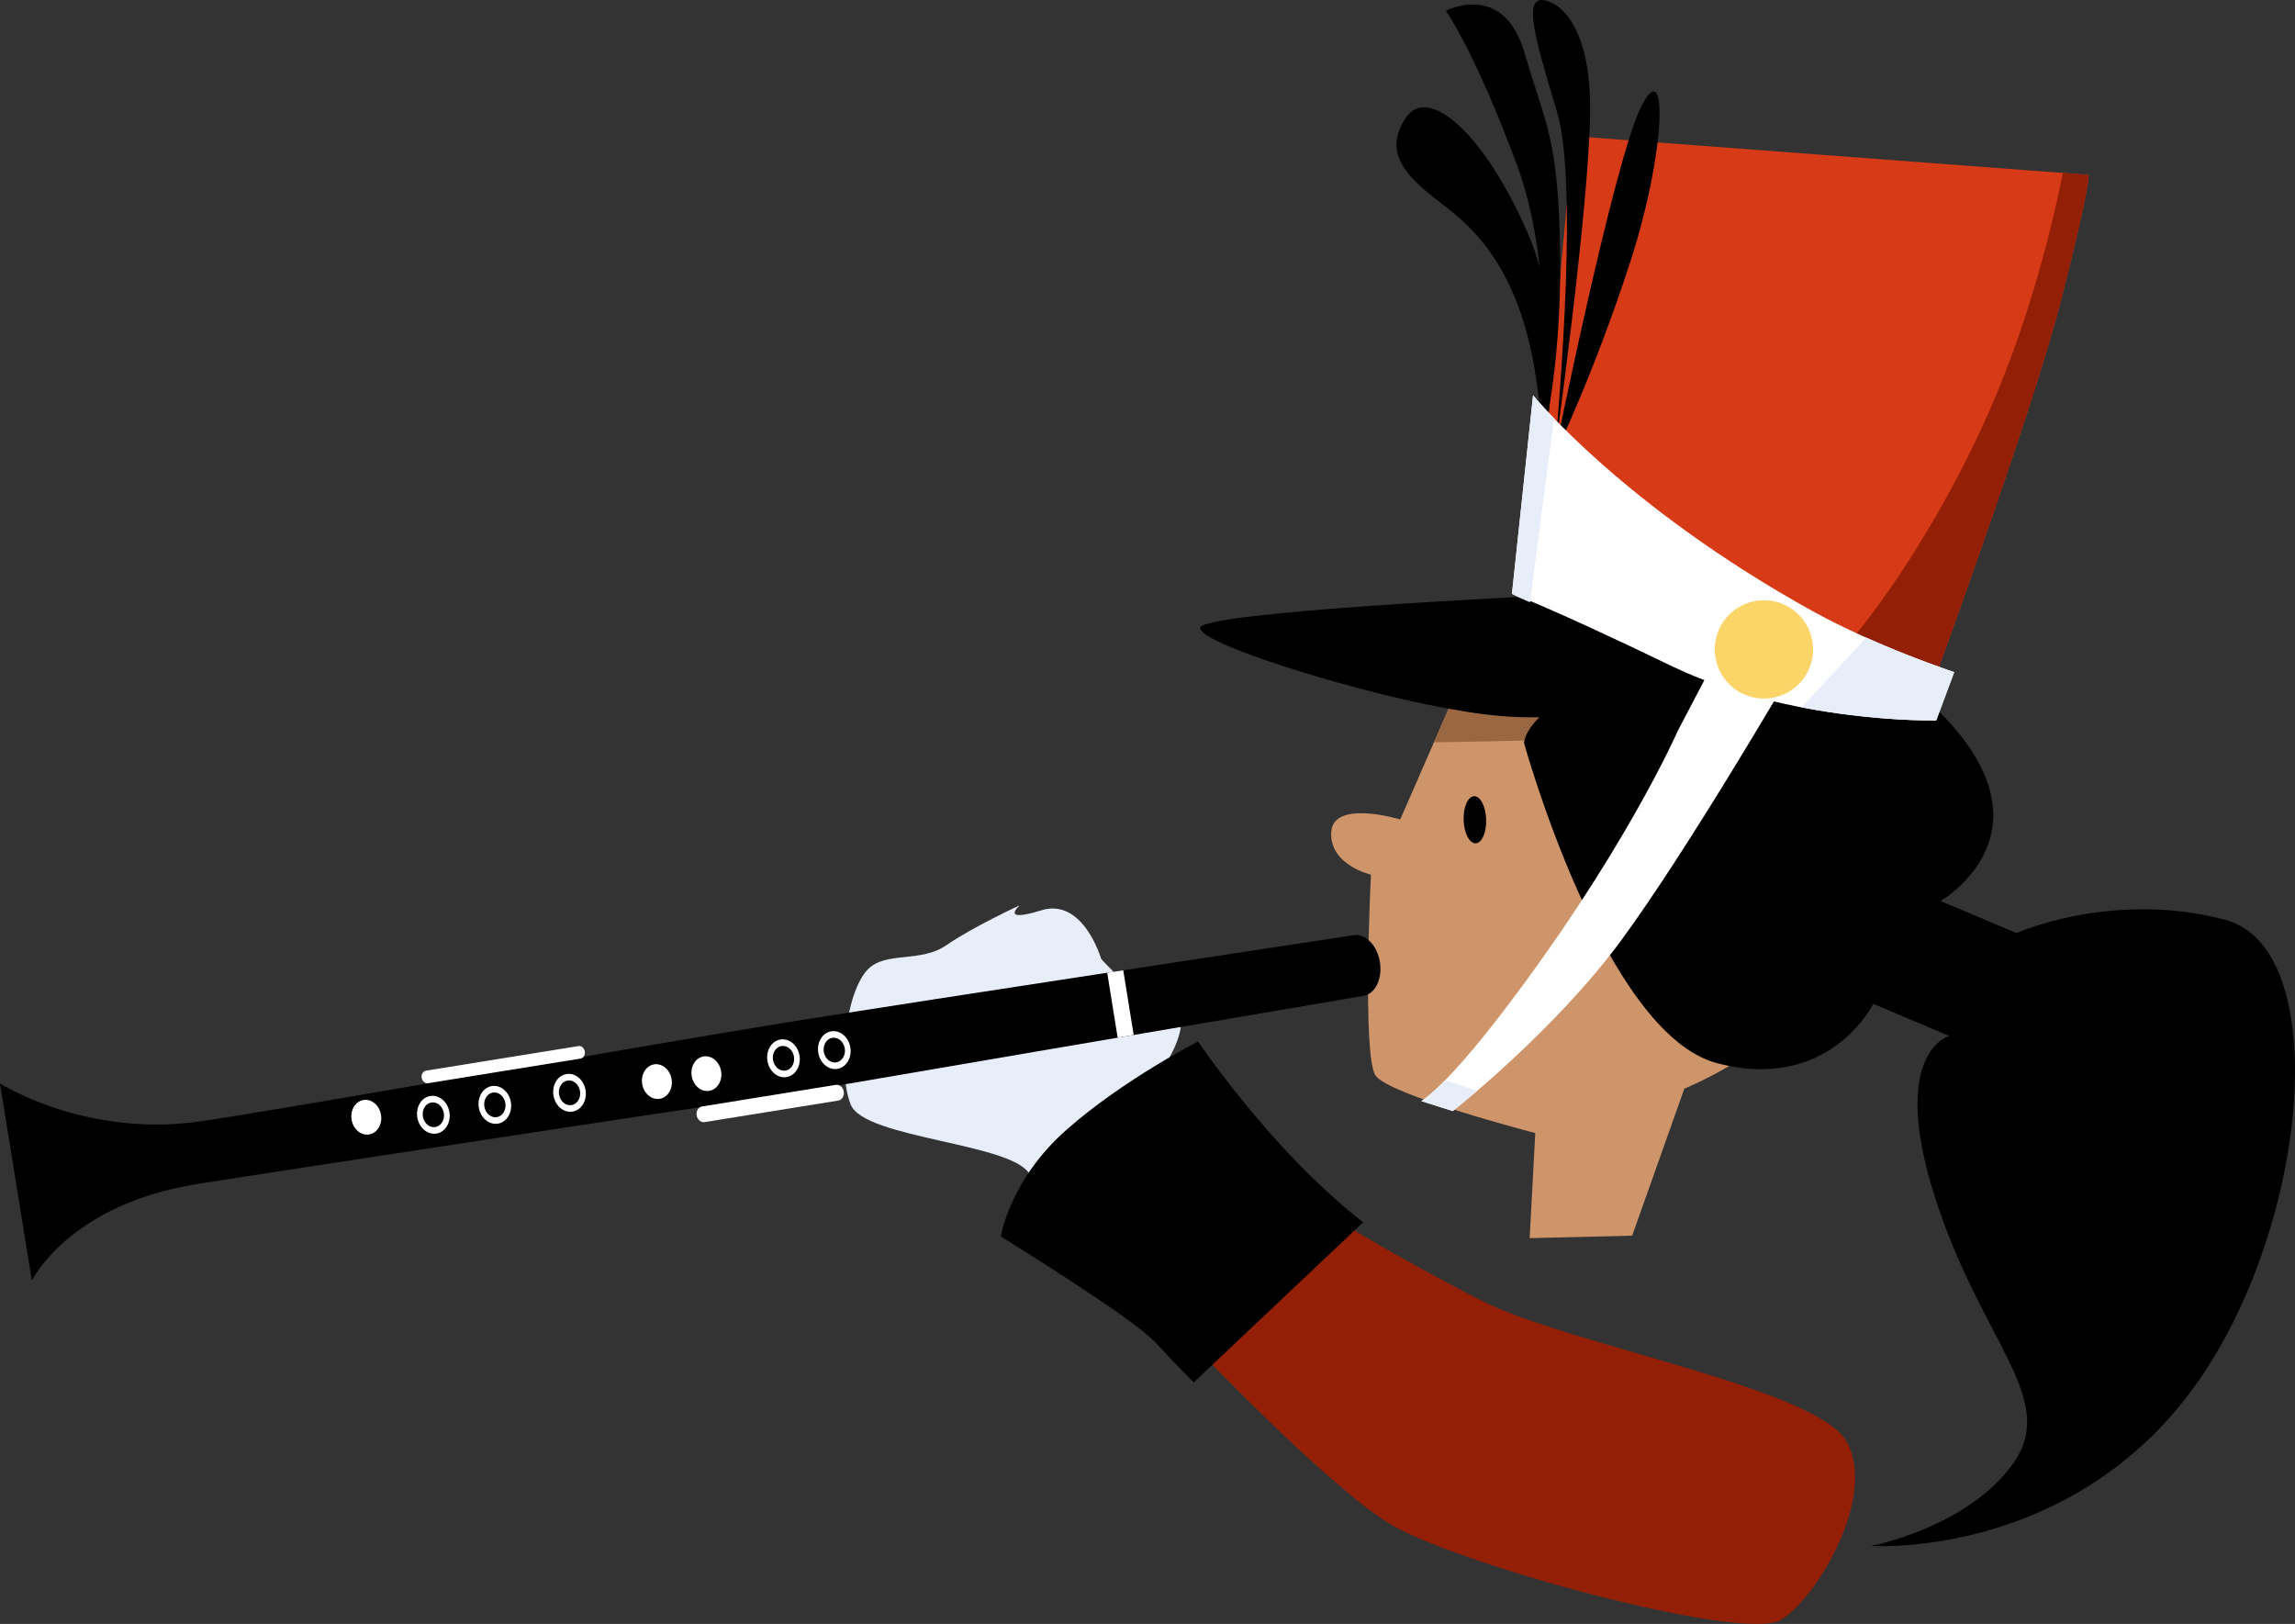 <?xml version="1.0" encoding="UTF-8"?>
<svg xmlns="http://www.w3.org/2000/svg" id="Layer_2" width="807.059px" height="571.052px" viewBox="0 0 807.059 571.052">
  <rect x="0" y="0" width="807.059" height="571.052" fill="#333333" stroke="none"/>
  <defs>
    <style>.cls-1{fill:#931f07;}.cls-1,.cls-2,.cls-3,.cls-4,.cls-5,.cls-6,.cls-7,.cls-8{stroke-width:0px;}.cls-3{fill:#fcd568;}.cls-4{fill:#fff;}.cls-5{fill:#e8eef9;}.cls-6{fill:#9b6743;}.cls-7{fill:#d63a16;}.cls-8{fill:#ce956b;}</style>
  </defs>
  <g id="Layer_2-2">
    <g id="Layer_2-2">
      <g id="fluite">
        <path class="cls-8" d="M512.55,242.097l-20.15,46.05s-23.56-7.15-24.26,4.44c-.71,11.59,13.95,14.99,13.95,14.99,0,0-3.14,63.72,1.64,70.64,4.77,6.91,56.16,20.22,56.16,20.22l-1.97,36.95,36.05-.87,18.34-51.7s37.99-15.43,39.67-34.31,43.48-132.72,43.48-132.72l-162.91,26.31h0Z"></path>
        <path class="cls-6" d="M504.27,261.017c19.09-.24,38.76-.65,46.62-1.33l17.25-1.49-5.33-21.06-6.1-2.17-44.17,7.13-8.28,18.92h.01Z"></path>
        <path class="cls-5" d="M413.54,404.127s-17.43-16.38-9.68-22.83c7.74-6.44,16.49-25.32,7.88-25.86-8.61-.55-24.49-18.22-24.49-18.22,0,0-6.28-21.7-21.09-17.1-14.8,4.61-7.55-1.78-7.55-1.78,0,0-16.61,7.67-25.79,14.03-9.18,6.35-21.35,2.01-27.66,8.54-7.93,8.24-10.78,35.41-5.99,47.53,4.78,12.1,58.27,13.51,63.11,24.92,4.85,11.41,51.25-9.23,51.25-9.23h.01-0Z"></path>
        <path class="cls-1" d="M464.15,425.357s25.58,16.09,56.59,31.88c31,15.8,118.05,30.77,128.67,49.73,10.63,18.98-9.99,54.36-23.01,62.6-13.02,8.25-115.87-19.94-138.28-34.07-22.42-14.14-66.95-60.91-66.95-60.91l42.98-49.24v.01-0Z"></path>
        <path class="cls-2" d="M479.37,429.807s-13.86-10.34-30.39-28.7c-16.54-18.36-27.69-34.84-27.69-34.84,0,0-25.92,13.14-46.13,30.91-20.22,17.78-23.2,37.64-23.2,37.64,0,0,46.33,28.51,54.34,37.23,8.02,8.72,13.5,14.06,13.5,14.06l59.57-56.31-.001.01h0Z"></path>
        <path class="cls-2" d="M476.01,328.857s-151.06,22.89-200.45,30.85c-49.36,7.96-188.12,32.49-207.07,34.88-39.44,4.99-68.49-13.6-68.49-13.6l11.2,69.37s12.75-26.69,58.04-33.99c21.63-3.5,253.36-38.82,210.68-31.94-42.68,6.88,199.54-34.23,199.54-34.23,4.15-.66,6.74-5.99,5.8-11.88-.95-5.9-5.08-10.13-9.24-9.46h-.01 0Z"></path>
        <path class="cls-4" d="M151.33,385.397c-3.12.51-5.17,3.87-4.58,7.52.59,3.65,3.59,6.2,6.71,5.7,3.12-.5,5.17-3.86,4.58-7.51-.59-3.65-3.59-6.21-6.7-5.7l-.01-.01h0ZM153.09,396.327c-2.04.33-4.01-1.34-4.39-3.72-.39-2.39.95-4.59,2.99-4.92,2.04-.33,4,1.34,4.39,3.72.38,2.39-.96,4.59-2.99,4.91v.01Z"></path>
        <path class="cls-4" d="M172.95,381.917c-3.12.5-5.16,3.86-4.58,7.51.6,3.64,3.59,6.2,6.72,5.7,3.11-.5,5.16-3.88,4.57-7.52-.59-3.65-3.59-6.19-6.71-5.69h0ZM174.71,392.837c-2.04.33-4-1.34-4.38-3.73-.38-2.38.95-4.58,3.01-4.91,2.02-.33,3.99,1.34,4.38,3.73.38,2.37-.96,4.58-3,4.91h-.01Z"></path>
        <path class="cls-4" d="M199.21,377.677c-3.11.5-5.16,3.86-4.58,7.52.59,3.65,3.6,6.21,6.72,5.69,3.11-.5,5.16-3.88,4.57-7.52-.59-3.65-3.59-6.19-6.71-5.69ZM200.98,388.607c-2.05.32-4-1.34-4.39-3.73-.39-2.39.95-4.59,2.99-4.91,2.04-.33,4.01,1.34,4.39,3.72.38,2.38-.95,4.58-2.99,4.92Z"></path>
        <path class="cls-4" d="M274.45,365.537c-3.11.5-5.17,3.87-4.58,7.52.6,3.65,3.59,6.2,6.71,5.7,3.11-.5,5.16-3.87,4.58-7.52-.59-3.65-3.59-6.2-6.71-5.7ZM276.23,376.467c-2.05.33-4.01-1.35-4.39-3.72-.39-2.38.95-4.59,2.99-4.91,2.03-.33,4,1.33,4.38,3.72.38,2.38-.95,4.59-2.98,4.91Z"></path>
        <path class="cls-4" d="M292.33,362.657c-3.12.51-5.17,3.87-4.58,7.53.59,3.64,3.6,6.19,6.71,5.69,3.12-.5,5.17-3.87,4.58-7.52-.6-3.65-3.59-6.19-6.71-5.7ZM294.08,373.587c-2.03.33-4-1.34-4.38-3.73-.39-2.38.95-4.59,2.99-4.91,2.04-.34,4,1.34,4.39,3.72.38,2.39-.97,4.58-3,4.92h0Z"></path>
        <path class="cls-4" d="M133.99,392.047c.54,3.33-1.34,6.43-4.2,6.88-2.86.46-5.61-1.88-6.15-5.22-.54-3.34,1.33-6.43,4.19-6.89,2.86-.47,5.62,1.87,6.16,5.23h0Z"></path>
        <path class="cls-4" d="M236.18,379.507c.54,3.35-1.34,6.43-4.2,6.89-2.85.46-5.6-1.89-6.15-5.22-.53-3.35,1.33-6.44,4.19-6.9,2.87-.45,5.61,1.89,6.16,5.23h0Z"></path>
        <path class="cls-4" d="M253.59,376.707c.54,3.35-1.34,6.43-4.2,6.89-2.86.46-5.61-1.87-6.15-5.23-.54-3.34,1.33-6.42,4.19-6.88,2.86-.46,5.61,1.88,6.16,5.22h0Z"></path>
        <path class="cls-4" d="M393.04,364.897c1.89-.33,3.77-.64,5.63-.96l-3.67-22.74c-1.87.28-3.74.58-5.64.87l3.68,22.83h0Z"></path>
        <path class="cls-4" d="M205.65,369.747c.2,1.22-.48,2.33-1.52,2.5l-53.6,8.65c-1.04.17-2.04-.68-2.25-1.9h0c-.19-1.22.49-2.33,1.53-2.5l53.61-8.65c1.04-.17,2.04.68,2.23,1.9h0Z"></path>
        <path class="cls-4" d="M296.72,383.867c.23,1.52-.62,2.93-1.91,3.14l-47.03,7.58c-1.3.21-2.55-.85-2.79-2.38h0c-.25-1.51.6-2.91,1.9-3.12l47.03-7.6c1.31-.2,2.56.86,2.81,2.38h-.01Z"></path>
        <path class="cls-2" d="M522.62,288.147c.15,4.57-1.5,8.34-3.7,8.4-2.18.08-4.07-3.57-4.22-8.15-.15-4.57,1.5-8.34,3.7-8.41,2.18-.07,4.07,3.58,4.22,8.15v.01h0Z"></path>
        <path class="cls-2" d="M535.93,261.237s28.2,102.15,67.85,112.61c39.65,10.45,54.97-20.85,54.97-20.85l26.71,11.28s-21.29,5.7-5.04,56.63c16.26,50.94,43.52,70.85,27.65,93.53-15.88,22.66-50.11,29.19-50.11,29.19,0,0,65.25,4.48,109.39-50.32,44.14-54.8,54.76-159.43,15.11-169.89-39.66-10.46-73.33,4.7-73.33,4.7l-26.71-11.28s43.84-25.12-3.38-69.42-140.18-8.02-143.12,13.82h.01,0Z"></path>
        <path class="cls-2" d="M543.3,209.477s-121.64,5.63-121.27,11.38c.36,5.75,51.89,21.22,78.95,26.7,27.06,5.49,38.65,6.2,70.87,1.96,32.21-4.23,50.4-13.33,50.4-13.33l-78.95-26.72v.01h0Z"></path>
        <path class="cls-7" d="M553.16,47.857l-14.41,158.3s14.17,18.58,70.6,31.57c56.41,13,67.15,11.58,67.15,11.58,0,0,37.5-102.02,47.92-142.39s10.09-45.41,10.09-45.41l-181.35-13.65Z"></path>
        <path class="cls-1" d="M725.42,60.787c-3.41,17.2-11.83,53.25-27.89,88.29-22.18,48.35-47.08,76.65-47.08,76.65l26.13,23.39c1.78-4.85,37.7-102.83,47.84-142.19,10.42-40.37,10.09-45.41,10.09-45.41l-9.1-.73s.01,0,.01,0Z"></path>
        <path class="cls-2" d="M541.51,159.057s6.96-60.37-7.88-100.56c-14.85-40.2-25.16-54.7-25.16-54.7,0,0,20.25-10.68,27.66,14.83s12,29.55,12.51,71.39c.52,41.83-7.13,69.04-7.13,69.04h-0Z"></path>
        <path class="cls-2" d="M546.63,160.177s14.02-29.05,26.68-68.12,13.33-73.77,3.74-54.38c-9.58,19.38-30.41,122.5-30.41,122.5h-.01,0Z"></path>
        <path class="cls-2" d="M545.09.737s14.7,4.11,14.08,39.52c-.62,35.41-12.54,119.92-12.54,119.92,0,0,9.21-92.99.95-120.62-8.27-27.63-12.88-43.22-2.48-38.82h-.01Z"></path>
        <path class="cls-2" d="M542.28,159.737s10.26-42.53-4.98-77.65-35.13-52.62-43.02-40.56c-7.89,12.06-.15,20.22,12,29.55,12.15,9.33,34.91,26.64,36,88.66Z"></path>
        <path class="cls-4" d="M590.01,257.017s-19.21,43.83-62.75,100.39c-19.5,25.36-27.46,29.78-27.46,29.78l11.07,3.51s35.71-28,59.34-60.16c23.62-32.17,59.36-93.67,59.36-93.67l-11.27-10.29-10.72-3.08-17.58,33.51.01.01h0Z"></path>
        <path class="cls-4" d="M539.11,138.997s31.77,39.12,98.46,75.99c22.53,12.45,49.65,21.36,49.65,21.36l-6.34,17s-51.18,1.12-93.35-19.28c-42.15-20.4-55.84-25.3-55.84-25.3l7.42-69.78.001.01h0Z"></path>
        <path class="cls-3" d="M637.56,227.267c.61,9.52-6.61,17.74-16.16,18.35-9.52.61-17.74-6.62-18.35-16.15-.62-9.53,6.62-17.75,16.14-18.36,9.53-.61,17.75,6.62,18.36,16.15l.01.01Z"></path>
        <path class="cls-5" d="M656.23,224.207l-22.65,24.54c26.24,5.06,47.31,4.61,47.31,4.61l6.34-17s-14.44-4.74-31-12.15h-0ZM531.69,208.777s-.68.01,6.34,3.02l8.46-64.69c-4.93-5.11-7.37-8.11-7.37-8.11l-7.42,69.78h-.01Z"></path>
        <path class="cls-5" d="M508.2,379.847c-5.8,5.9-8.39,7.35-8.39,7.35l11.07,3.51s3.32-2.61,8.58-7.11l-11.26-3.75h-0Z"></path>
      </g>
    </g>
  </g>
</svg>
